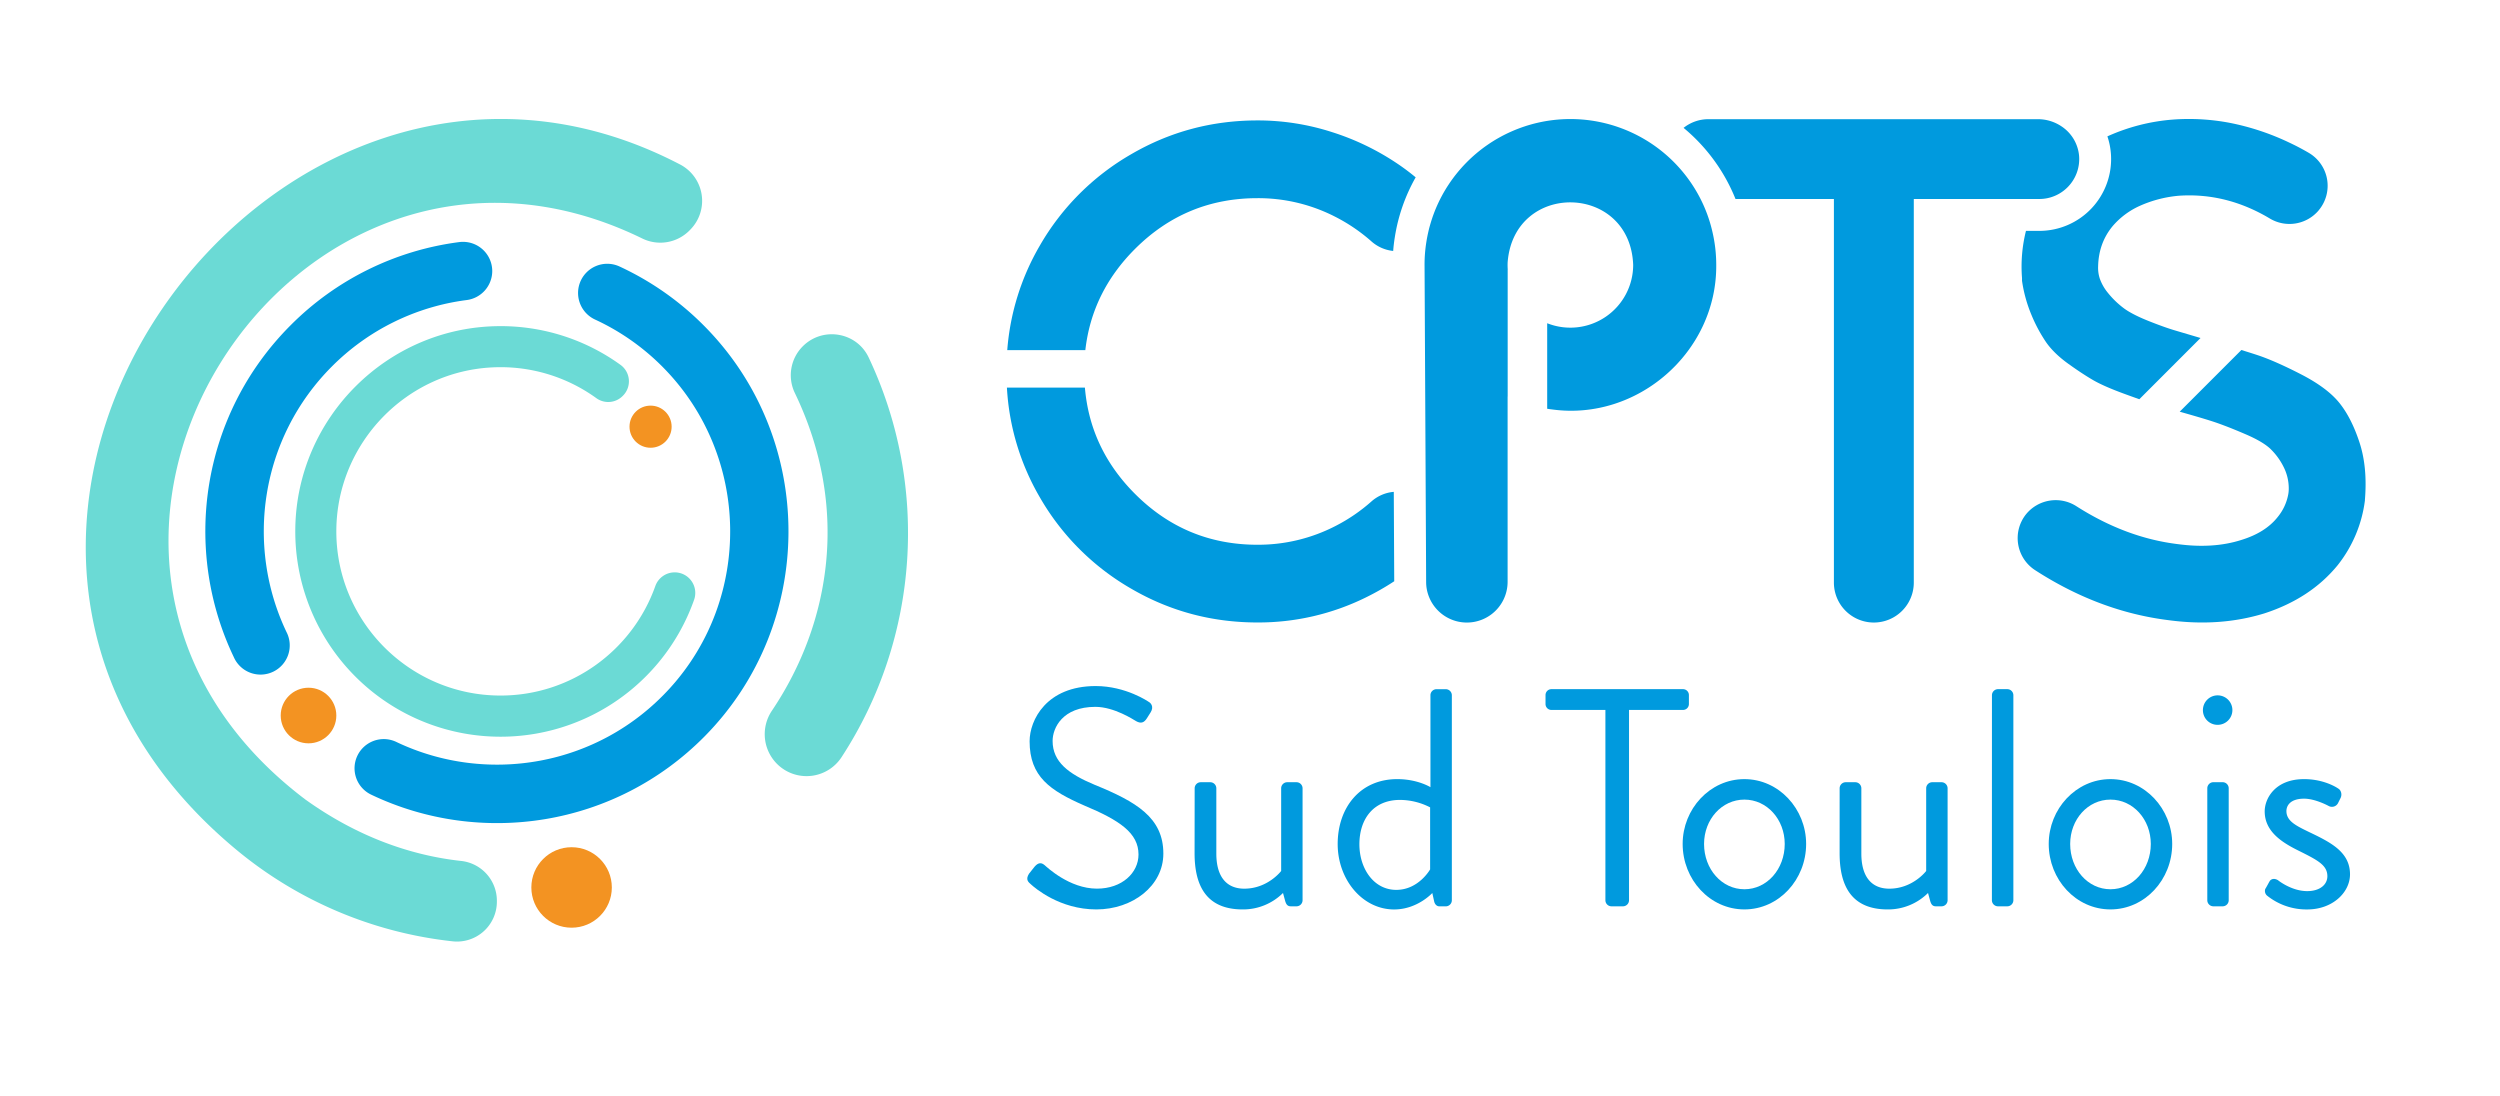 <?xml version="1.0" encoding="UTF-8"?> <svg xmlns="http://www.w3.org/2000/svg" id="Calque_1" data-name="Calque 1" viewBox="0 0 2280 1000"><defs><style>.cls-1{fill:#009ade;}.cls-2{fill:#6bdad5;}.cls-3{fill:#f39322;}</style></defs><path class="cls-1" d="M1271.13,448.57l.41,81.53A237,237,0,0,1,1245.39,545a221.25,221.25,0,0,1-98.61,22.69q-62.22,0-115.1-30.8a226.2,226.2,0,0,1-83.37-83.37,222.67,222.67,0,0,1-30-100h71.12q4.71,55.89,45.72,96.92,46.34,46.38,111.67,46.37A153.71,153.71,0,0,0,1218,479.69a156.67,156.67,0,0,0,32.72-22.34A35.27,35.27,0,0,1,1271.13,448.57Z"></path><path class="cls-1" d="M1274.94,149.6q8.38,5.67,16.15,12.13a161,161,0,0,0-19,54.48c-.67,4.13-1.19,8.35-1.51,12.66a35.32,35.32,0,0,1-19.84-8.73A158.09,158.09,0,0,0,1218,197.83a153.7,153.7,0,0,0-71.24-17.1q-65.31,0-111.67,46.33-39.31,39.32-45.26,92.27H918.62A222.77,222.77,0,0,1,948.31,224a226.32,226.32,0,0,1,83.37-83.36q52.89-30.81,115.1-30.81a220.21,220.21,0,0,1,67.83,10.59A231.83,231.83,0,0,1,1274.94,149.6Z"></path><path class="cls-1" d="M2156.8,455.84v.61a119,119,0,0,1-24.84,59q-24.83,30.38-67,44-40.36,12.39-86.86,6.2-63.52-7.81-122-45.61a34.81,34.81,0,0,1-8.38-51l0,0a34.9,34.9,0,0,1,46.1-7.27q45,28.71,92.33,34.47,32.25,4.35,57.71-3.73,22.29-6.81,33.48-21.09a45.57,45.57,0,0,0,9.48-20.24,28.73,28.73,0,0,0,.53-5.44,43.37,43.37,0,0,0-4.72-19.93A59.91,59.91,0,0,0,2070.23,409q-7.16-6.51-22.34-13c-10.12-4.37-18.5-7.65-25.13-10s-16.43-5.27-29.46-9c-1.87-.52-3.67-1.05-5.41-1.54l56.25-56.26c5.73,1.78,10.73,3.35,14.92,4.74q15.84,5.28,39.42,17.4t34.73,25.74q11.16,13.67,18.61,36.3T2156.8,455.84Z"></path><path class="cls-1" d="M1885.55,170.84a36.21,36.21,0,0,1-25.71,10.64H1745.55a.2.2,0,0,0-.17.21V531.32a36.43,36.43,0,0,1-72.86,0V181.48h-89.74a163.09,163.09,0,0,0-47.36-64.86,36.2,36.2,0,0,1,22.66-7.92h300.48a38.62,38.62,0,0,1,21.58,6.58,36,36,0,0,1,15.71,24.55c.15,1,.26,1.92.32,2.91A36.34,36.34,0,0,1,1885.55,170.84Z"></path><path class="cls-1" d="M2114.74,191.69l-.12.18a34.83,34.83,0,0,1-44.62,7.36q-39.48-23.56-82.61-20.74a110.54,110.54,0,0,0-36,9.3,70.6,70.6,0,0,0-24.81,18.62q-12.61,15.36-13.09,36.48a31.27,31.27,0,0,0,1.54,11.25,43.27,43.27,0,0,0,7.5,13.09,80.23,80.23,0,0,0,14.9,14.26q7.75,5.58,22.66,11.49t24.49,8.66l22.31,6.61-55.82,55.85c-4.39-1.55-9.34-3.32-14.86-5.36-11.78-4.36-20.89-8.37-27.32-12.1s-14-8.69-22.63-14.89S1870.87,319,1866.1,312.2a138,138,0,0,1-13.33-24.81,127.23,127.23,0,0,1-8.69-31.33v-2.5a134,134,0,0,1,3.6-43h12.16a65.47,65.47,0,0,0,65.36-69.64,63.44,63.44,0,0,0-3.26-16.55A178.05,178.05,0,0,1,1982.45,109a198.42,198.42,0,0,1,51.48,3.11,227.87,227.87,0,0,1,53.35,17.68q9.28,4.32,18.18,9.52A34.79,34.79,0,0,1,2114.74,191.69Z"></path><path class="cls-1" d="M1565.21,241.52c.69,79.56-71.85,142.56-149.55,131.91-1.54-.17-3.11-.4-4.62-.64v-78a57.29,57.29,0,0,0,78.42-53.23c-2.85-74.58-108.73-76.62-114.49-2.33a60.8,60.8,0,0,0,.09,6.63H1375V361.59l-.06,0v169a37.16,37.16,0,0,1-72,12.94,36.6,36.6,0,0,1-2.3-12.77l-.11-23.5-.24-47.27-.17-35.2-.87-171.64-.06-11.61a131,131,0,0,1,1.63-20.71c.26-1.63.52-3.23.84-4.83.22-1.12.45-2.24.7-3.34.49-2.22,1-4.42,1.63-6.6.3-1.08.62-2.16.94-3.24.23-.75.46-1.5.71-2.24q.26-.83.54-1.65c.27-.84.56-1.67.86-2.5.37-1,.77-2.1,1.17-3.13s.82-2.08,1.25-3.1v0a133.1,133.1,0,0,1,241.08-9.45,130.55,130.55,0,0,1,11,29.87A132.63,132.63,0,0,1,1565.21,241.52Z"></path><path class="cls-1" d="M1302.34,212.64q.73-3.33,1.63-6.6C1303.38,208.22,1302.83,210.42,1302.34,212.64Z"></path><path class="cls-1" d="M938.44,796.86c1.42-1.7,2.83-3.68,4.25-5.38,2.83-3.68,5.94-5.94,9.9-2.55,2,1.7,22.64,21.51,47.82,21.51,22.91,0,37.91-14.43,37.91-31.13,0-19.52-17-31.12-49.51-44.7C957.68,721,939,708.3,939,676.05c0-19.24,15.28-50.37,60.26-50.37,27.73,0,48.39,14.43,48.39,14.43,1.69.85,5.09,4.25,1.69,9.62-1.13,1.7-2.26,3.68-3.39,5.38-2.55,4-5.38,5.09-9.9,2.54-2-1.13-19.81-13-37.07-13-30,0-39,19.24-39,31.12,0,19,14.43,30,38.19,39.9,38.2,15.56,62.81,30,62.81,62.81,0,29.42-28,50.92-61.11,50.92-33.39,0-56-19.52-59.7-22.91C937.88,804.5,935.05,802.23,938.44,796.86Z"></path><path class="cls-1" d="M1089.53,718.77a5.57,5.57,0,0,1,5.38-5.38h9a5.57,5.57,0,0,1,5.38,5.38v59.7c0,21.5,9.62,32,25.46,32,21.5,0,33.67-16.13,33.67-16.13V718.77a5.57,5.57,0,0,1,5.37-5.38h8.78a5.57,5.57,0,0,1,5.37,5.38V821.19a5.56,5.56,0,0,1-5.37,5.37h-5.38c-3.11,0-4.25-2-5.09-4.81l-2-7.35a51.65,51.65,0,0,1-36.79,15c-32.82,0-43.85-21.22-43.85-51.21Z"></path><path class="cls-1" d="M1274.28,710.56c18.68,0,30.28,7.36,30.28,7.36v-84a5.56,5.56,0,0,1,5.37-5.38h8.77a5.57,5.57,0,0,1,5.38,5.38v187.3a5.56,5.56,0,0,1-5.38,5.37h-5.94c-2.54,0-4.24-2-4.81-4.52l-1.69-7.64s-13.59,15-34.81,15c-28.85,0-51.49-27.16-51.49-59.7C1220,736.59,1240.33,710.56,1274.28,710.56Zm-.84,101c20.37,0,30.83-18.67,30.83-18.67V736.31a60.78,60.78,0,0,0-27.44-6.79c-24.62,0-37.06,17.82-37.06,40.46C1239.77,792.05,1252.78,811.57,1273.44,811.57Z"></path><path class="cls-1" d="M1464.13,647.47H1414.9a5.38,5.38,0,0,1-5.38-5.38v-8.2a5.38,5.38,0,0,1,5.38-5.38h120a5.38,5.38,0,0,1,5.38,5.38v8.2a5.38,5.38,0,0,1-5.38,5.38h-49.23V821.19a5.56,5.56,0,0,1-5.38,5.37H1469.5a5.55,5.55,0,0,1-5.37-5.37Z"></path><path class="cls-1" d="M1590.89,710.56c31.4,0,56.3,27.16,56.3,59.13,0,32.54-24.9,59.7-56.3,59.7s-56.31-27.16-56.31-59.7C1534.58,737.72,1559.48,710.56,1590.89,710.56Zm0,100.44c20.65,0,36.78-18.39,36.78-41.31,0-22.35-16.13-40.45-36.78-40.45s-36.79,18.1-36.79,40.45C1554.1,792.61,1570.23,811,1590.89,811Z"></path><path class="cls-1" d="M1677.75,718.77a5.56,5.56,0,0,1,5.37-5.38h9.06a5.57,5.57,0,0,1,5.37,5.38v59.7c0,21.5,9.62,32,25.47,32,21.5,0,33.66-16.13,33.66-16.13V718.77a5.57,5.57,0,0,1,5.38-5.38h8.77a5.57,5.57,0,0,1,5.38,5.38V821.19a5.56,5.56,0,0,1-5.38,5.37h-5.38c-3.11,0-4.24-2-5.09-4.81l-2-7.35a51.64,51.64,0,0,1-36.78,15c-32.82,0-43.85-21.22-43.85-51.21Z"></path><path class="cls-1" d="M1816.66,633.89a5.57,5.57,0,0,1,5.38-5.38h8.77a5.57,5.57,0,0,1,5.38,5.38v187.3a5.56,5.56,0,0,1-5.38,5.37H1822a5.56,5.56,0,0,1-5.38-5.37Z"></path><path class="cls-1" d="M1924.74,710.56c31.41,0,56.31,27.16,56.31,59.13,0,32.54-24.9,59.7-56.31,59.7s-56.3-27.16-56.3-59.7C1868.44,737.72,1893.34,710.56,1924.74,710.56Zm0,100.44c20.66,0,36.79-18.39,36.79-41.31,0-22.35-16.13-40.45-36.79-40.45S1888,747.34,1888,769.69C1888,792.61,1904.09,811,1924.74,811Z"></path><path class="cls-1" d="M2009.06,647.75a13.44,13.44,0,1,1,13.3,13.3A13.34,13.34,0,0,1,2009.06,647.75Zm4,71a5.57,5.57,0,0,1,5.38-5.38h8.77a5.56,5.56,0,0,1,5.37,5.38V821.19a5.55,5.55,0,0,1-5.37,5.37h-8.77a5.56,5.56,0,0,1-5.38-5.37Z"></path><path class="cls-1" d="M2065.93,810.72c1.13-1.7,3.11-5.66,4-7.07,1.42-2.27,4.53-2.83,7.64-.85,0,0,12.17,9.9,26.6,9.9,11.6,0,18.39-5.94,18.39-13.58,0-9.9-8.49-14.43-24.9-22.63-15-7.36-32.26-17.26-32.26-36.5,0-11.89,9.62-29.43,35.94-29.43,14.71,0,26,5.1,31.4,8.77,2.55,1.7,3.4,5.66,1.7,8.77l-2.26,4.53a6.24,6.24,0,0,1-8.21,2.55s-12.17-6.79-22.63-6.79c-12.74,0-16.13,6.5-16.13,11.31,0,9.34,9.33,13.58,20.93,19.24,19.53,9.34,37.07,18.11,37.07,38.48,0,16.41-15.84,32-39,32a57.42,57.42,0,0,1-36.79-12.73A5.63,5.63,0,0,1,2065.93,810.72Z"></path><path class="cls-2" d="M792.22,326c-11-23.25-41.88-28.37-60.07-10.18a37.31,37.31,0,0,0-7.25,42.6c50,103.69,33.17,209.22-20.84,289.62a38.32,38.32,0,0,0,7.11,50.94h0a38.1,38.1,0,0,0,56.2-8.25C839,581.13,847.28,442.26,792.22,326Zm-172-176C249.79-43.32-133.9,485.67,216,775.33a371.54,371.54,0,0,0,196.76,83.15,36.38,36.38,0,0,0,40.39-36.14v-1a36.51,36.51,0,0,0-32.73-36.17c-47.52-5.25-95.9-23-142-56.08C-18.26,504.6,266.91,61.67,585.75,217.5a37.37,37.37,0,0,0,42.86-7.11l.8-.81A37.39,37.39,0,0,0,620.22,150Z"></path><path class="cls-2" d="M615.29,522a18.59,18.59,0,0,0-10.81,3.46,18.8,18.8,0,0,0-6.85,9.09C577,592.66,521.5,634.34,456.47,634.34c-83.29,0-150.93-68.37-149.72-151.93,1.14-78.73,64-143.75,142.67-147.37a149,149,0,0,1,94.33,28,18.53,18.53,0,0,0,24.31-2.09l.35-.36A18.51,18.51,0,0,0,566,332.83a186.43,186.43,0,0,0-110.82-35.39c-101.32.69-184.38,83-185.86,184.35A187.2,187.2,0,0,0,633,547.06,18.75,18.75,0,0,0,615.29,522Z"></path><path class="cls-1" d="M644.28,299.33A265.68,265.68,0,0,0,564.93,243a26.62,26.62,0,0,0-36.23,15.37h0a26.7,26.7,0,0,0,14.11,33.11A211.82,211.82,0,0,1,606,336.34c78,80.27,80.14,208.84,4.72,291.53-65.29,71.59-167.23,87.87-249.17,48.83a26.63,26.63,0,1,0-22.91,48.08c99.39,47.45,222.16,29.69,304.08-53.32C743.93,568.92,744.62,402.66,644.28,299.33Zm-195.35-52.1h0a26.68,26.68,0,0,0-30.13-26.44,264.89,264.89,0,0,0-153.6,75.69c-81.9,81.89-99.26,203.88-52,302.76a26.63,26.63,0,1,0,48-23c-37.62-79.09-23.76-176.78,41.63-242.16a211.75,211.75,0,0,1,122.76-60.43A26.71,26.71,0,0,0,448.93,247.23Z"></path><circle class="cls-3" cx="593.32" cy="389.14" r="19.21"></circle><circle class="cls-3" cx="281.37" cy="652.56" r="25.36"></circle><circle class="cls-3" cx="521.29" cy="809.36" r="36.7"></circle></svg> 
